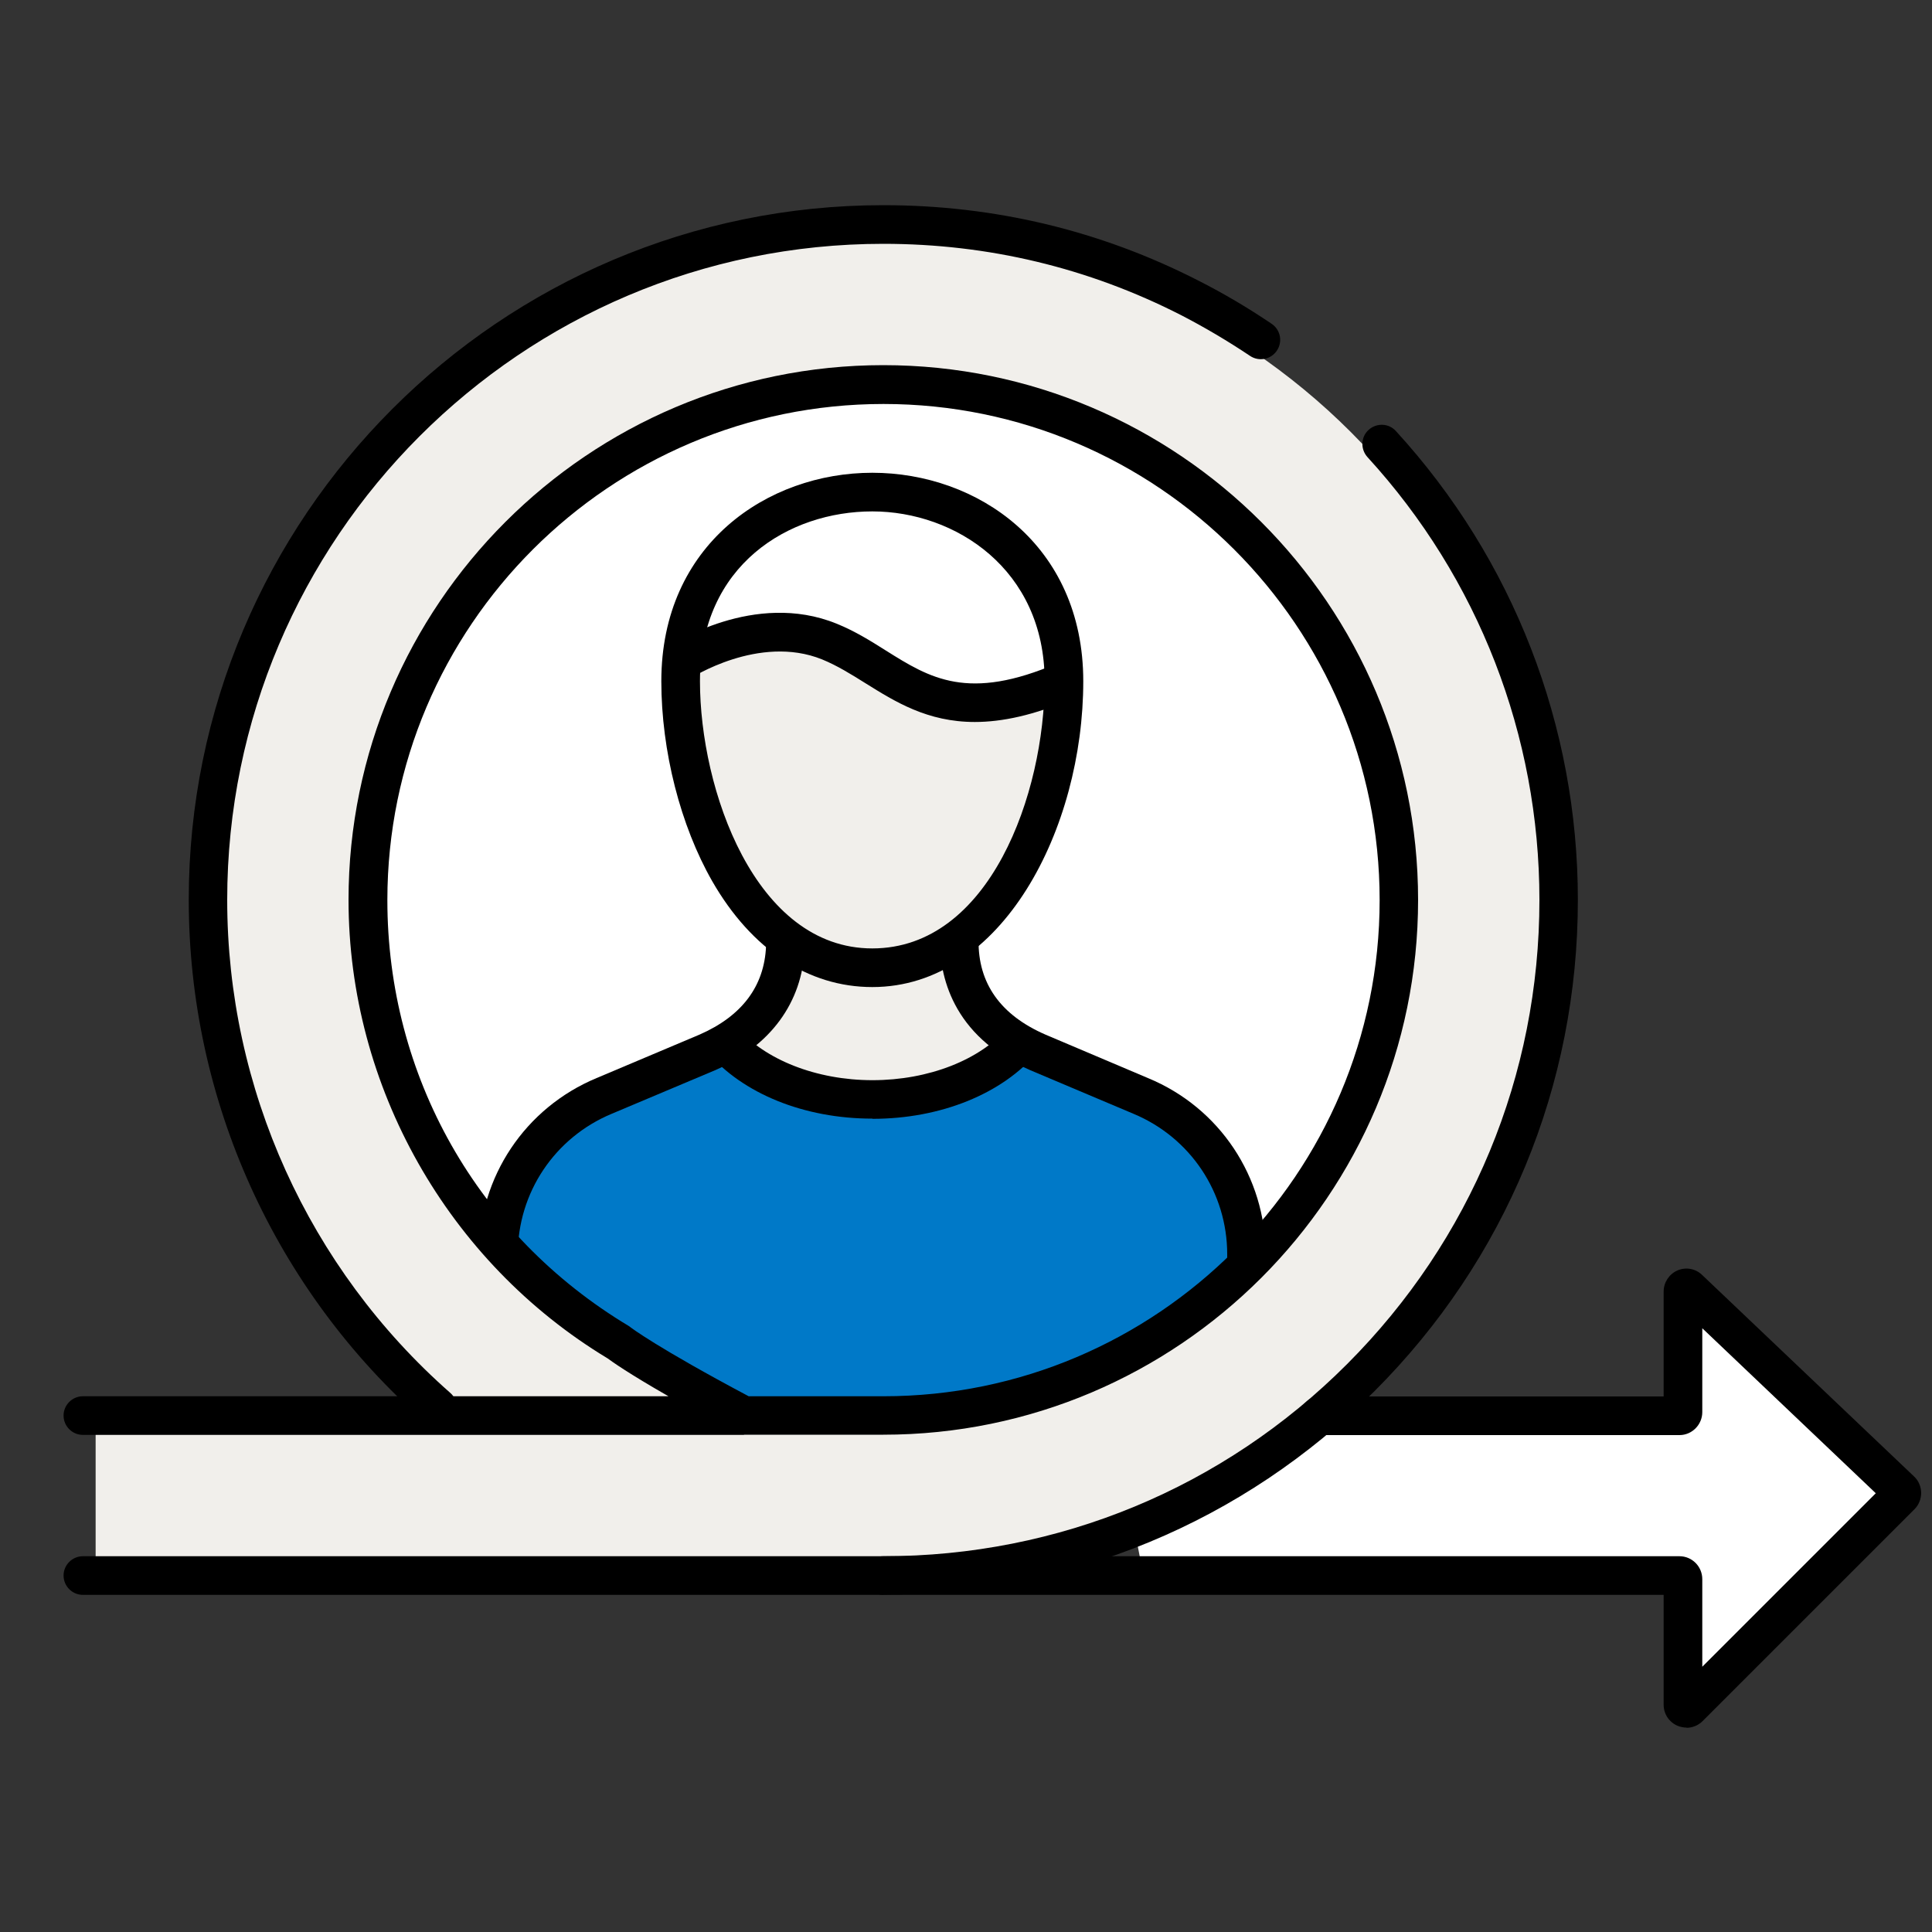 <svg width="60" height="60" viewBox="0 0 60 60" fill="none" xmlns="http://www.w3.org/2000/svg">
<rect x="0" y="0" width="60" height="60" fill="#333333" stroke="none"/>
<path d="M27.432 46.638C38.079 46.638 46.71 38.007 46.71 27.36C46.71 16.713 38.079 8.082 27.432 8.082C16.785 8.082 8.154 16.713 8.154 27.36C8.154 38.007 16.785 46.638 27.432 46.638Z" fill="white"/>
<path d="M35.454 34.356L32.13 32.952C32.058 32.922 31.992 32.886 31.92 32.85C30.744 33.9 28.98 34.512 27.066 34.512C25.152 34.512 23.394 33.9 22.218 32.85C22.146 32.886 22.08 32.922 22.008 32.952L18.684 34.35C16.86 35.106 15.69 36.87 15.69 38.838V39.81C18.57 42.768 22.59 44.61 27.042 44.61C31.494 44.61 35.562 42.75 38.442 39.762V38.838C38.442 36.87 37.266 35.112 35.454 34.356Z" fill="#0079C8"/>
<path d="M30.954 32.562C29.52 31.356 29.232 29.748 29.352 28.56H24.834C24.954 29.754 24.666 31.362 23.238 32.568C24.216 33.288 25.614 33.72 27.096 33.72C28.578 33.72 29.976 33.288 30.954 32.568V32.562Z" fill="#F1EFEB"/>
<path d="M26.838 20.844C26.34 20.532 25.866 20.238 25.35 20.028C23.7 19.362 21.942 20.094 21.192 20.484C21.192 20.574 21.18 20.658 21.18 20.748C21.18 24.45 23.058 29.928 27.09 29.928C30.612 29.928 32.622 25.488 32.946 21.786C32.064 22.068 31.302 22.194 30.63 22.194C28.98 22.194 27.864 21.492 26.832 20.85L26.838 20.844Z" fill="#F1EFEB"/>
<path d="M25.998 19.332C26.568 19.56 27.06 19.872 27.534 20.166C28.818 20.97 29.94 21.672 32.388 20.736C32.184 17.43 29.55 15.912 27.09 15.912C24.984 15.912 22.746 17.022 22.02 19.416C23.034 19.032 24.516 18.726 25.998 19.326V19.332Z" fill="white"/>
<path d="M39.312 48.708H38.112V38.952C38.112 37.038 36.972 35.328 35.202 34.59L31.992 33.234C29.526 32.16 29.178 30.234 29.19 29.184L30.39 29.196C30.372 30.54 31.074 31.524 32.466 32.13L35.664 33.486C37.878 34.404 39.306 36.552 39.306 38.952V48.708H39.312Z" fill="black"/>
<path d="M16.074 48.546H14.874V38.952C14.874 36.552 16.308 34.404 18.528 33.48L21.726 32.13C23.04 31.554 23.736 30.63 23.79 29.388L24.99 29.442C24.918 31.134 23.928 32.484 22.2 33.24L18.996 34.59C17.226 35.328 16.08 37.038 16.08 38.952V48.546H16.074Z" fill="black"/>
<path d="M27.09 34.74C24.978 34.74 23.064 33.966 21.966 32.67L22.884 31.896C23.742 32.91 25.356 33.546 27.096 33.546C28.836 33.546 30.45 32.916 31.308 31.896L32.226 32.67C31.128 33.972 29.208 34.746 27.096 34.746L27.09 34.74Z" fill="black"/>
<path d="M27.09 30.654C25.104 30.654 23.34 29.49 22.122 27.372C21.132 25.644 20.538 23.322 20.538 21.156C20.538 16.908 23.838 14.682 27.09 14.682C30.342 14.682 33.642 16.908 33.642 21.156C33.642 25.722 31.134 30.654 27.09 30.654ZM27.09 15.882C24.51 15.882 21.738 17.532 21.738 21.156C21.738 24.504 23.442 29.454 27.09 29.454C30.738 29.454 32.442 24.636 32.442 21.156C32.442 17.676 29.664 15.882 27.09 15.882Z" fill="black"/>
<path d="M30.276 22.422C28.8 22.422 27.798 21.792 26.874 21.216C26.424 20.934 25.998 20.67 25.53 20.478C23.568 19.686 21.444 21.066 21.426 21.078L20.76 20.082C20.868 20.01 23.43 18.33 25.98 19.368C26.544 19.596 27.036 19.902 27.51 20.202C28.878 21.06 30.06 21.798 32.85 20.592L33.324 21.69C32.106 22.218 31.11 22.422 30.27 22.422H30.276Z" fill="black"/>
<path d="M53.022 43.854C53.022 44.34 52.626 44.736 52.14 44.736H41.232C39.498 46.164 37.542 47.322 35.424 48.168H52.14C52.626 48.168 53.022 48.564 53.022 49.044V51.36L58.002 46.38L53.022 41.646V43.86V43.854Z" fill="#0079C8"/>
<path d="M47.628 27.954C47.628 16.812 38.562 7.746 27.42 7.746C16.278 7.746 7.212 16.806 7.212 27.954C7.212 33.762 9.714 39.294 14.082 43.134C14.106 43.152 14.124 43.176 14.142 43.194H20.112C19.266 42.696 18.888 42.426 18.756 42.324C13.746 39.3 10.638 33.798 10.638 27.948C10.638 18.696 18.162 11.172 27.414 11.172C36.666 11.172 44.19 18.702 44.19 27.948C44.19 37.194 36.666 44.724 27.414 44.724H3.324V48.15H27.42C38.562 48.15 47.628 39.084 47.628 27.942V27.954Z" fill="#0079C8"/>
<path d="M58.506 46.368L52.668 40.818V43.854C52.668 44.142 52.434 44.382 52.14 44.382H41.106L41.01 44.46C39.3 45.87 37.374 47.01 35.298 47.832L35.43 48.516H52.146C52.434 48.516 52.674 48.75 52.674 49.044V52.212L58.512 46.374L58.506 46.368Z" fill="white"/>
<path d="M47.982 27.954C47.982 16.614 38.76 7.392 27.42 7.392C16.08 7.392 6.858 16.614 6.858 27.954C6.858 33.864 9.408 39.492 13.884 43.434L13.986 43.548H21.408L20.292 42.888C19.422 42.372 19.062 42.114 18.942 42.024C14.04 39.066 10.992 33.672 10.992 27.954C10.992 18.9 18.36 11.526 27.42 11.526C36.48 11.526 43.842 18.894 43.842 27.954C43.842 37.014 36.474 44.382 27.42 44.382H2.97V48.516H27.42C38.76 48.516 47.982 39.294 47.982 27.954Z" fill="#F1EFEB"/>
<path d="M23.106 44.562H2.574C2.244 44.562 1.974 44.292 1.974 43.962C1.974 43.632 2.244 43.362 2.574 43.362H20.76C19.512 42.648 19.008 42.288 18.87 42.186C13.908 39.192 10.824 33.744 10.824 27.948C10.824 18.792 18.276 11.34 27.432 11.34C36.588 11.34 44.04 18.792 44.04 27.948C44.04 37.104 36.588 44.556 27.432 44.556H23.106V44.562ZM23.256 43.362H27.438C35.934 43.362 42.846 36.45 42.846 27.954C42.846 19.458 35.934 12.546 27.438 12.546C18.942 12.546 12.03 19.458 12.03 27.954C12.03 33.42 14.832 38.364 19.524 41.178L19.59 41.226C19.59 41.226 20.382 41.838 23.262 43.368L23.256 43.362Z" fill="black"/>
<path d="M27.432 49.53H2.574C2.244 49.53 1.974 49.26 1.974 48.93C1.974 48.6 2.244 48.33 2.574 48.33H27.432C32.874 48.33 37.992 46.212 41.838 42.36C45.684 38.508 47.808 33.396 47.808 27.948C47.808 22.842 45.912 17.958 42.468 14.196C42.246 13.95 42.258 13.572 42.504 13.35C42.75 13.128 43.128 13.14 43.35 13.386C46.998 17.37 49.002 22.542 49.002 27.948C49.002 33.714 46.758 39.132 42.684 43.206C38.61 47.28 33.192 49.524 27.426 49.524L27.432 49.53Z" fill="black"/>
<path d="M13.59 44.31C13.446 44.31 13.308 44.262 13.194 44.16C8.532 40.062 5.862 34.152 5.862 27.948C5.856 16.056 15.534 6.372 27.432 6.372C30.882 6.372 34.176 7.158 37.224 8.718C38.004 9.114 38.766 9.564 39.492 10.056C39.768 10.242 39.84 10.614 39.654 10.89C39.468 11.166 39.096 11.238 38.82 11.052C38.13 10.59 37.41 10.164 36.678 9.786C33.798 8.316 30.69 7.572 27.432 7.572C16.194 7.572 7.056 16.716 7.056 27.948C7.056 33.804 9.582 39.384 13.98 43.254C14.232 43.47 14.256 43.854 14.034 44.1C13.914 44.238 13.752 44.304 13.584 44.304L13.59 44.31Z" fill="black"/>
<path d="M52.38 53.652C52.29 53.652 52.194 53.634 52.104 53.598C51.84 53.49 51.666 53.232 51.666 52.944V49.53H27.432C27.102 49.53 26.832 49.26 26.832 48.93C26.832 48.6 27.102 48.33 27.432 48.33H52.158C52.548 48.33 52.866 48.648 52.866 49.044V51.762L58.254 46.374L52.866 41.25V43.854C52.866 44.244 52.548 44.568 52.158 44.568H40.98C40.65 44.568 40.38 44.298 40.38 43.968C40.38 43.638 40.65 43.368 40.98 43.368H51.666V40.11C51.666 39.828 51.834 39.57 52.092 39.456C52.356 39.342 52.656 39.396 52.86 39.594L59.442 45.852C59.58 45.978 59.658 46.164 59.664 46.356C59.664 46.548 59.592 46.734 59.46 46.866L52.878 53.448C52.74 53.586 52.56 53.658 52.374 53.658L52.38 53.652Z" fill="black"/>
</svg>
